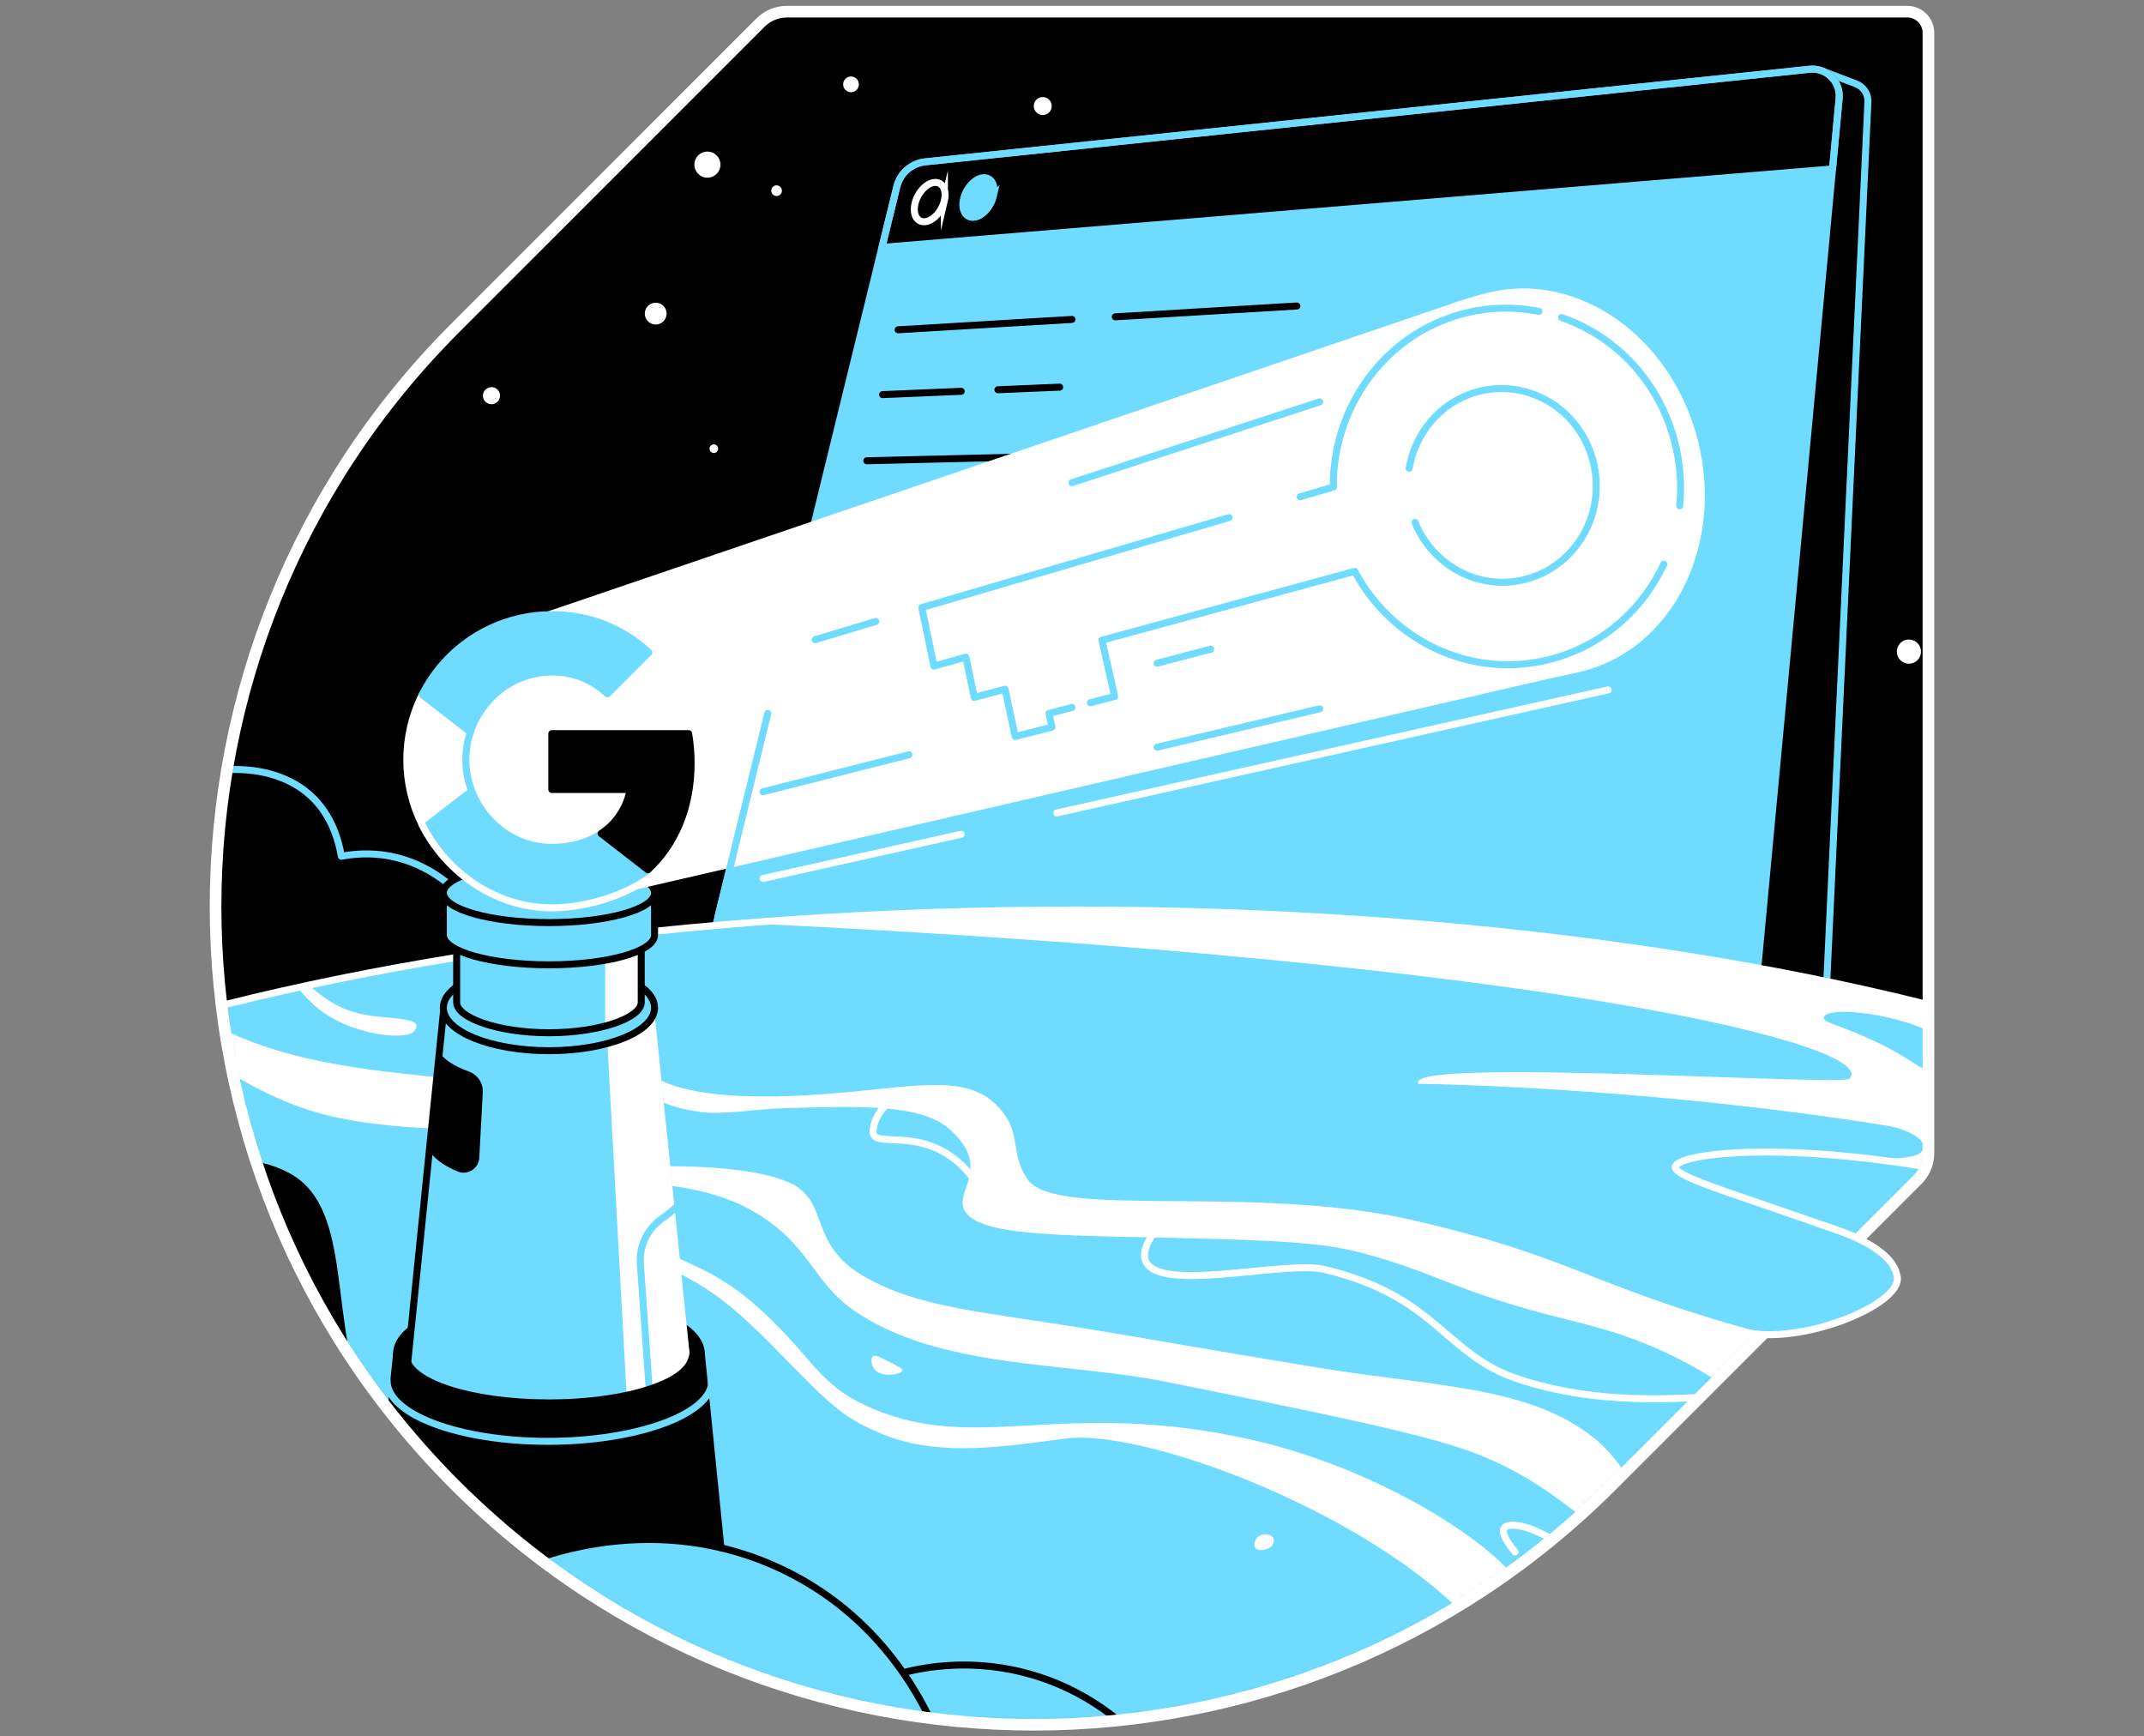 <svg width="368" height="298" viewBox="0 0 368 298" fill="none" xmlns="http://www.w3.org/2000/svg">
<rect x="0" y="0" width="368" height="298" fill="#808080" stroke="none"/>
<path d="M135.08 2C133.372 2 131.738 2.678 130.529 3.883L78.129 56.291C23.29 111.126 23.29 200.032 78.129 254.871C132.964 309.71 221.871 309.71 276.706 254.871L329.117 202.46C330.325 201.255 331 199.618 331 197.917V5.64C331 3.627 329.37 2 327.36 2H135.087H135.08Z" fill="black"/>
<mask id="mask0_8383_1365" style="mask-type:luminance" maskUnits="userSpaceOnUse" x="37" y="2" width="294" height="294">
<path d="M135.08 2C133.372 2 131.738 2.678 130.529 3.883L78.129 56.291C23.29 111.126 23.29 200.032 78.129 254.871C132.964 309.71 221.871 309.71 276.706 254.871L329.117 202.46C330.325 201.255 331 199.618 331 197.917V5.64C331 3.627 329.37 2 327.36 2H135.087H135.08Z" fill="white"/>
</mask>
<g mask="url(#mask0_8383_1365)">
<path d="M318.568 14.387L318.543 14.376C318.536 14.376 318.525 14.369 318.518 14.366L312.85 12.211L311.252 14.815L161.136 30.53C160.707 30.575 160.352 30.885 160.25 31.303L128.807 159.625L313.058 179.022L320.606 17.634C320.736 16.161 319.847 14.871 318.568 14.39V14.387Z" fill="black" stroke="#6EDBFF" stroke-width="1.2" stroke-linecap="round" stroke-linejoin="round"/>
<path d="M300.798 175.899L123.262 157.208L153.932 32.034C154.498 29.725 156.452 28.024 158.813 27.775L310.605 11.885C313.497 11.583 315.943 14 315.672 16.896L300.798 175.895V175.899Z" fill="#6EDBFF" stroke="black" stroke-width="1.2" stroke-linecap="round" stroke-linejoin="round"/>
<path d="M300.798 175.899L122.254 161.323L153.932 32.034C154.498 29.725 156.452 28.024 158.813 27.775L310.605 11.885C313.497 11.583 315.943 14 315.672 16.896L300.798 175.895V175.899Z" fill="#6EDBFF"/>
<path d="M314.541 28.994L151.377 42.456L153.932 32.034C154.498 29.725 156.452 28.024 158.813 27.775L310.605 11.885C313.497 11.583 315.943 14 315.672 16.896L314.541 28.994Z" fill="black"/>
<path d="M300.798 175.899L122.415 160.659L153.932 32.034C154.498 29.725 156.452 28.024 158.813 27.775L310.605 11.885C313.497 11.583 315.943 14 315.672 16.896L300.798 175.895V175.899Z" stroke="#6EDBFF" stroke-width="1.2" stroke-linecap="round" stroke-linejoin="round"/>
<path d="M314.541 28.994L151.377 42.456L153.932 32.034C154.498 29.725 156.452 28.024 158.813 27.775L310.605 11.885C313.497 11.583 315.943 14 315.672 16.896L314.541 28.994Z" stroke="#6EDBFF" stroke-width="1.2" stroke-linecap="round" stroke-linejoin="round"/>
<path d="M162.095 34.437C161.656 36.303 160.162 37.923 158.767 38.05C157.376 38.176 156.613 36.767 157.059 34.912C157.502 33.06 158.982 31.451 160.37 31.317C161.761 31.183 162.534 32.578 162.095 34.441V34.437Z" stroke="white" stroke-width="1.2" stroke-miterlimit="10"/>
<path d="M170.511 33.65C170.075 35.53 168.571 37.164 167.152 37.294C165.739 37.421 164.952 36.005 165.387 34.132C165.827 32.262 167.32 30.642 168.729 30.505C170.145 30.368 170.943 31.774 170.507 33.654L170.511 33.65Z" fill="#6EDBFF" stroke="#6EDBFF" stroke-width="1.2" stroke-miterlimit="10"/>
<path d="M191.426 54.376L222.602 52.513" stroke="black" stroke-width="1.2" stroke-linecap="round" stroke-linejoin="round"/>
<path d="M154.15 56.599L183.994 54.818" stroke="black" stroke-width="1.2" stroke-linecap="round" stroke-linejoin="round"/>
<path d="M171.28 66.889L181.889 66.442" stroke="black" stroke-width="1.2" stroke-linecap="round" stroke-linejoin="round"/>
<path d="M151.49 67.725L164.987 67.156" stroke="black" stroke-width="1.2" stroke-linecap="round" stroke-linejoin="round"/>
<path d="M148.774 79.079L179.37 78.341" stroke="black" stroke-width="1.2" stroke-linecap="round" stroke-linejoin="round"/>
<path d="M21.843 138.127C33.516 130.375 46.574 130.238 53.444 136.658C54.818 137.941 57.576 141.012 58.588 146.947C62.067 146.304 64.934 146.536 67.039 146.947C80.522 149.582 86.534 164.236 87.248 166.056C61.28 172.244 35.315 178.432 9.347 184.62C13.511 169.124 17.675 153.627 21.839 138.13L21.843 138.127Z" fill="black" stroke="#6EDBFF" stroke-width="1.2" stroke-linecap="round" stroke-linejoin="round"/>
<path d="M184.756 318.93C319.424 318.93 428.593 282.497 428.593 237.554C428.593 192.612 319.424 156.178 184.756 156.178C50.089 156.178 -59.08 192.612 -59.08 237.554C-59.08 282.497 50.089 318.93 184.756 318.93Z" fill="#6EDBFF"/>
<path d="M25.683 167.862C48.299 190.239 87.796 180.544 94.072 190.868C94.283 191.212 96.43 194.838 95.017 197.172C93.601 199.508 91.036 195.46 84.939 194.564C76.558 193.331 63.132 194.136 51.644 190.059C40.54 186.117 31.116 178.319 21.604 173.537" fill="white"/>
<path d="M422.9 219.995C398.844 183.492 301.36 156.175 184.756 156.175C165.078 156.175 145.948 156.955 127.623 158.424C269.39 165.185 322.675 179.81 317.443 185.116C316.097 186.479 240.379 181.352 243.478 186.001C243.478 186.001 290.298 186.472 338.805 195.805C366.027 201.044 392.016 212.05 414.853 220.083C418.55 221.383 421.115 221.063 422.9 219.995Z" fill="white"/>
<path d="M309.379 230.589C272.623 221.263 272.841 216.453 242.888 209.492C215.071 203.026 181.141 209.376 176.369 202.401C173.554 198.289 175.093 194.972 172.415 191.265C167.542 184.515 159.892 186.022 146.686 187.322C126.822 189.279 113.929 187.906 110.06 182.807C109.414 181.953 109.21 182.74 109.206 183.78C109.203 184.82 109.396 186.11 109.54 186.268C111.919 188.903 115.774 190.239 120.374 190.861C123.951 191.346 130.515 190.281 134.647 190.183C147.045 189.884 157.864 189.322 162.917 193.753C170.254 200.194 164.098 204.094 165.409 207.429C167.443 212.591 184.117 211.934 208.071 212.616C222.328 213.02 228.294 213.519 234.57 215.244C246.412 218.501 249.413 221.306 265.454 225.568C274.699 228.024 285.298 229.595 301.377 241.553L311.325 230.27" fill="white"/>
<path d="M198.615 210.795C195.98 214.183 195.931 216.263 197.466 217.489C202.08 221.176 221.136 216.372 227.356 217.869C246.771 222.536 247.867 232.466 260.616 236.683C273.905 241.075 287.104 240.295 299.294 239.241" stroke="white" stroke-width="1.2" stroke-linecap="round" stroke-linejoin="round"/>
<path d="M285.99 267.521C284.015 262.711 280.431 252.373 273.796 246.951C262.668 237.857 246.704 238.064 226.242 234.715C206.887 231.549 196.43 229.637 185.589 227.88C168.754 225.154 157.274 224.377 148.095 218.93C138.861 213.452 142.311 206.6 136.106 203.272C127.932 198.89 102.034 199.72 101.922 202.109C101.841 203.782 117.668 201.192 129.271 207.879C138.994 213.484 139.3 219.812 146.482 224.837C160.999 234.993 183.136 233.721 200.081 237.133C225.856 242.326 243.981 245.984 252.583 249.182C267.679 254.79 272.531 263.199 282.384 266.819" fill="white"/>
<path d="M260.039 266.351C257.752 263.522 256.947 261.47 260.24 261.797C266.104 262.377 273.396 270.1 278.568 270.072" stroke="white" stroke-width="1.2" stroke-linecap="round" stroke-linejoin="round"/>
<path d="M184.756 318.93C319.424 318.93 428.593 282.497 428.593 237.554C428.593 192.612 319.424 156.178 184.756 156.178C50.089 156.178 -59.08 192.612 -59.08 237.554C-59.08 282.497 50.089 318.93 184.756 318.93Z" stroke="white" stroke-width="1.2" stroke-linecap="round" stroke-linejoin="round"/>
<path d="M84.359 69.377C85.171 69.377 85.828 68.719 85.828 67.908C85.828 67.097 85.171 66.439 84.359 66.439C83.548 66.439 82.89 67.097 82.89 67.908C82.89 68.719 83.548 69.377 84.359 69.377Z" fill="white"/>
<path d="M112.545 55.697C113.579 55.697 114.418 54.858 114.418 53.824C114.418 52.79 113.579 51.951 112.545 51.951C111.51 51.951 110.672 52.79 110.672 53.824C110.672 54.858 111.51 55.697 112.545 55.697Z" fill="white"/>
<path d="M133.295 33.64C133.801 33.64 134.212 33.229 134.212 32.723C134.212 32.216 133.801 31.806 133.295 31.806C132.788 31.806 132.377 32.216 132.377 32.723C132.377 33.229 132.788 33.64 133.295 33.64Z" fill="white"/>
<path d="M146.068 15.827C146.813 15.827 147.417 15.223 147.417 14.478C147.417 13.732 146.813 13.128 146.068 13.128C145.323 13.128 144.718 13.732 144.718 14.478C144.718 15.223 145.323 15.827 146.068 15.827Z" fill="white"/>
<path d="M122.524 77.74C122.932 77.74 123.262 77.409 123.262 77.002C123.262 76.594 122.932 76.264 122.524 76.264C122.117 76.264 121.786 76.594 121.786 77.002C121.786 77.409 122.117 77.74 122.524 77.74Z" fill="white"/>
<path d="M178.979 19.742C179.831 19.742 180.522 19.051 180.522 18.199C180.522 17.347 179.831 16.657 178.979 16.657C178.127 16.657 177.437 17.347 177.437 18.199C177.437 19.051 178.127 19.742 178.979 19.742Z" fill="white"/>
<path d="M121.424 30.494C122.663 30.494 123.666 29.491 123.666 28.253C123.666 27.015 122.663 26.011 121.424 26.011C120.186 26.011 119.183 27.015 119.183 28.253C119.183 29.491 120.186 30.494 121.424 30.494Z" fill="white"/>
<path d="M327.648 113.905C328.795 113.905 329.724 112.975 329.724 111.828C329.724 110.681 328.795 109.751 327.648 109.751C326.501 109.751 325.571 110.681 325.571 111.828C325.571 112.975 326.501 113.905 327.648 113.905Z" fill="white"/>
<path d="M38.601 199.677C41.433 199.522 45.551 199.733 49.511 201.933C60.159 207.85 55.622 226.759 62.453 242.73C64.674 247.923 58.398 251.497 68.065 256.434C64.92 266.477 67.998 276.084 65.405 267.524C64.913 265.901 44.378 241.556 44.378 241.556L38.601 199.68V199.677Z" fill="black" stroke="black" stroke-width="1.2" stroke-linecap="round" stroke-linejoin="round"/>
<path d="M94.223 242.181C108.67 242.181 120.381 237.782 120.381 232.356C120.381 226.93 108.67 222.531 94.223 222.531C79.776 222.531 68.065 226.93 68.065 232.356C68.065 237.782 79.776 242.181 94.223 242.181Z" fill="black" stroke="black" stroke-width="1.2" stroke-linecap="round" stroke-linejoin="round"/>
<path d="M94.223 240.172C107.492 240.172 118.248 236.673 118.248 232.357C118.248 228.04 107.492 224.542 94.223 224.542C80.954 224.542 70.198 228.04 70.198 232.357C70.198 236.673 80.954 240.172 94.223 240.172Z" fill="black" stroke="black" stroke-width="1.2" stroke-linecap="round" stroke-linejoin="round"/>
<path d="M123.041 278.734H65.405L76.094 172.117L112.348 173.874L123.041 278.734Z" fill="#6EDBFF"/>
<path d="M82.265 198.693L82.866 187.473C82.95 185.888 81.98 184.444 80.487 183.902C77.834 182.943 75.972 181.706 75.272 180.325L73.575 197.259C74.292 198.696 76.052 200 78.544 201.047C80.255 201.767 82.167 200.551 82.265 198.696V198.693Z" fill="black"/>
<path d="M103.869 172.117L107.977 247.171L119.32 241.637L112.348 173.874L103.869 172.117Z" fill="white"/>
<path d="M123.041 278.733H65.405L76.098 173.874" stroke="black" stroke-width="1.2" stroke-linecap="round" stroke-linejoin="round"/>
<path d="M116.99 205.566C116.99 206.536 115.391 207.903 113.676 209.094C111.143 210.851 109.698 213.792 109.913 216.87L111.793 243.601" stroke="#6EDBFF" stroke-width="1.2" stroke-linecap="round" stroke-linejoin="round"/>
<path d="M120.381 232.356C120.381 237.781 108.669 242.181 94.223 242.181C79.777 242.181 68.065 237.781 68.065 232.356L63.202 280.508H125.244L120.381 232.356Z" fill="black" stroke="black" stroke-width="1.2" stroke-linecap="round" stroke-linejoin="round"/>
<path d="M94.223 242.181C108.637 242.181 120.328 237.8 120.377 232.392L118.364 232.089C118.35 232.571 118.083 233.379 117.812 233.836C115.686 237.445 105.935 240.171 94.223 240.171C80.954 240.171 70.198 236.672 70.198 232.356H68.065C68.065 237.782 79.777 242.181 94.223 242.181Z" fill="black"/>
<path d="M66.452 236.991C66.452 242.719 78.79 247.364 94.012 247.364C109.235 247.364 122.127 242.74 122.18 237.026" stroke="#6EDBFF" stroke-width="1.2" stroke-linecap="round" stroke-linejoin="round"/>
<path d="M94.223 180.322C104.233 180.322 112.348 177.023 112.348 172.953C112.348 168.884 104.233 165.584 94.223 165.584C84.213 165.584 76.098 168.884 76.098 172.953C76.098 177.023 84.213 180.322 94.223 180.322Z" fill="#6EDBFF" stroke="black" stroke-width="1.2" stroke-linecap="round" stroke-linejoin="round"/>
<path d="M78.382 155.137V171.505C78.382 174.077 85.473 176.161 94.223 176.161C102.973 176.161 110.064 174.077 110.064 171.505V154.75L78.382 155.137Z" fill="#6EDBFF"/>
<path d="M103.869 176.027C107.636 175.177 110.064 173.012 110.064 171.508V154.754L103.869 154.828V176.027Z" fill="white"/>
<path d="M78.382 155.151V172.028C78.382 174.678 85.473 177.243 94.223 177.243C102.973 177.243 110.064 174.678 110.064 172.028V154.754L78.382 155.151Z" stroke="black" stroke-width="1.2" stroke-linecap="round" stroke-linejoin="round"/>
<path d="M109.045 153.117C105.763 151.806 100.351 150.949 94.223 150.949C89.679 150.949 85.529 151.42 82.346 152.2L78.414 152.066L76.098 153.233V160.479C76.098 163.297 84.212 165.584 94.223 165.584C104.234 165.584 112.348 163.297 112.348 160.479V153.233L109.041 153.12L109.045 153.117Z" fill="#6EDBFF" stroke="black" stroke-width="1.2" stroke-linecap="round" stroke-linejoin="round"/>
<path d="M94.223 158.338C104.233 158.338 112.348 156.053 112.348 153.233C112.348 150.413 104.233 148.127 94.223 148.127C84.213 148.127 76.098 150.413 76.098 153.233C76.098 156.053 84.213 158.338 94.223 158.338Z" fill="#6EDBFF" stroke="black" stroke-width="1.2" stroke-linecap="round" stroke-linejoin="round"/>
<path d="M291.472 75.744C286.995 57.805 270.824 46.392 255.352 50.25C254.118 50.559 250.745 51.501 249.599 51.976V51.965L91.918 105.651L90.294 110.996L80.736 119.212L74.96 128.903L85.821 145.218L99.708 154.843L266.87 116.242V116.235C267.703 116.116 270.725 115.423 271.558 115.216C287.03 111.358 295.945 93.683 291.468 75.744H291.472Z" fill="white"/>
<path d="M94.715 155.279C101.43 155.279 107.091 153.075 111.216 149.27L103.194 143.05C100.963 144.568 98.081 145.429 94.725 145.429C88.232 145.429 82.725 141.047 80.751 135.158H72.472V141.571C76.699 149.976 85.305 155.282 94.715 155.282V155.279Z" fill="#6EDBFF" stroke="#6EDBFF" stroke-width="1.2" stroke-linecap="round" stroke-linejoin="round"/>
<path d="M72.472 141.567C76.699 149.973 85.305 155.806 94.715 155.806C101.43 155.806 109.027 153.072 113.153 149.266" stroke="white" stroke-width="1.2" stroke-linecap="round" stroke-linejoin="round"/>
<path d="M80.74 135.158C79.696 132.065 79.696 128.72 80.74 125.628V119.215H72.472C68.94 126.25 68.94 134.536 72.472 141.571L80.74 135.158Z" fill="white"/>
<path d="M80.74 135.158C79.696 132.065 79.696 128.72 80.74 125.628Z" fill="white"/>
<path d="M80.74 135.158C79.696 132.065 79.696 128.72 80.74 125.628" stroke="#6EDBFF" stroke-width="1.2" stroke-linecap="round" stroke-linejoin="round"/>
<path d="M72.472 119.215C68.94 126.25 68.94 134.536 72.472 141.571Z" fill="white"/>
<path d="M72.472 119.215C68.94 126.25 68.94 134.536 72.472 141.571" stroke="white" stroke-width="1.2" stroke-linecap="round" stroke-linejoin="round"/>
<path d="M94.715 115.346C98.264 115.29 101.694 116.625 104.262 119.078L111.367 111.973C106.866 107.745 100.896 105.423 94.711 105.496C85.301 105.496 76.692 110.802 72.468 119.215L80.736 125.628C82.704 119.728 88.218 115.346 94.711 115.346H94.715Z" fill="#6EDBFF" stroke="#6EDBFF" stroke-width="1.2" stroke-linecap="round" stroke-linejoin="round"/>
<path d="M118.624 130.958C118.624 129.265 118.487 127.564 118.195 125.902H94.715V135.488H108.159C107.601 138.58 105.808 141.314 103.184 143.053L111.206 149.273C115.915 144.937 118.624 138.535 118.624 130.962V130.958Z" fill="black" stroke="black" stroke-width="1.2" stroke-linecap="round" stroke-linejoin="round"/>
<path d="M89.089 268.681C95.144 266.98 113.68 262.633 133.593 271.467C143.938 276.053 150.914 282.54 154.993 287.062C158.665 286.12 167.25 284.448 177.44 287.508C188.414 290.805 194.905 297.688 197.336 300.559C186.211 302.77 175.086 304.98 163.964 307.19L112.348 292.214L89.089 268.681Z" fill="#6EDBFF" stroke="black" stroke-width="1.2" stroke-linecap="round" stroke-linejoin="round"/>
<path d="M163.964 307.187L112.348 292.21L89.089 268.677C92.023 267.395 112.622 258.803 134.658 269.535C157.959 280.885 163.363 304.347 163.968 307.187" fill="#6EDBFF"/>
<path d="M163.964 307.187L112.348 292.21L89.089 268.677C92.023 267.395 112.622 258.803 134.658 269.535C157.959 280.885 163.363 304.347 163.968 307.187" stroke="black" stroke-width="1.2" stroke-linecap="round" stroke-linejoin="round"/>
<path d="M288.313 86.805C288.696 82.912 288.355 78.857 287.174 74.826C284.236 64.79 276.861 57.548 268.026 54.491M187.149 120.603L191.32 119.527L189.992 113.617L189.149 109.871L232.532 98.057C238.773 109.783 252.154 116.523 265.63 113.265C274.752 111.059 281.847 104.818 285.572 96.827M210.956 88.829L166.466 101.856L163.659 102.678L158.223 104.27L160.296 114.309L165.781 112.787L166.466 116.048L167.232 119.689L172.514 118.28L174.25 126.404L180.561 124.798L180.048 122.437L183.994 121.418M264.158 53.444C259.435 52.502 254.438 52.724 249.571 54.294C236.847 58.402 228.73 70.585 228.853 83.59L223.167 85.256M241.869 80.364C242.895 74.376 247.094 69.204 253.131 67.366C261.687 64.762 270.799 69.787 273.333 78.741C275.898 87.796 270.69 97.119 261.856 99.42C253.932 101.483 245.924 97.133 242.881 89.652" stroke="#6EDBFF" stroke-width="1.2" stroke-linecap="round" stroke-linejoin="round"/>
<path d="M150.33 106.646L139.918 109.78" stroke="#6EDBFF" stroke-width="1.2" stroke-linecap="round" stroke-linejoin="round"/>
<path d="M156.005 129.535L130.979 135.878" stroke="#6EDBFF" stroke-width="1.2" stroke-linecap="round" stroke-linejoin="round"/>
<path d="M207.804 111.414L198.615 113.821" stroke="#6EDBFF" stroke-width="1.2" stroke-linecap="round" stroke-linejoin="round"/>
<path d="M226.52 68.969L183.994 82.835" stroke="#6EDBFF" stroke-width="1.2" stroke-linecap="round" stroke-linejoin="round"/>
<path d="M164.973 143.18L130.979 150.766" stroke="white" stroke-width="1.2" stroke-linecap="round" stroke-linejoin="round"/>
<path d="M276.042 118.396L181.387 139.518" stroke="white" stroke-width="1.2" stroke-linecap="round" stroke-linejoin="round"/>
<path d="M226.52 121.643L198.615 128.239" stroke="#6EDBFF" stroke-width="1.2" stroke-linecap="round" stroke-linejoin="round"/>
<path d="M322.978 179.272C315.637 175.695 313.142 175.635 313.061 174.753C312.882 172.806 322.472 173.544 329.32 176.204C333.692 177.901 333.769 182.937 332.792 183.629C330.996 184.898 328.744 182.087 322.978 179.275V179.272Z" fill="#6EDBFF"/>
<path d="M333.298 200.714C305.766 195.749 287.94 197.945 287.554 200.264C287.195 202.415 305.612 207.036 325.48 215.012" stroke="white" stroke-width="1.2" stroke-linecap="round" stroke-linejoin="round"/>
<path d="M153.465 188.556C150.422 190.548 149.849 193.201 149.849 194.234C149.849 197.815 161.044 191.458 168.747 204.78" stroke="white" stroke-width="1.2" stroke-linecap="round" stroke-linejoin="round"/>
<path d="M51.086 169.482C53.226 172.117 55.584 174.387 59.8 176.032C65.096 178.098 70.096 178.105 71.024 177.033C72.489 175.343 70.602 174.946 65.517 174.531C59.368 174.032 56.581 172.117 52.962 169.078" fill="white"/>
<path d="M152.484 233.636C150.97 232.867 150.207 232.487 149.838 232.779C149.406 233.123 149.54 234.265 150.07 234.957C151.311 236.57 154.775 235.857 154.895 235.189C154.948 234.887 154.125 234.469 152.481 233.633L152.484 233.636Z" fill="white"/>
<path d="M218.511 264.974C218.016 266.035 216.006 266.365 215.461 265.659C215.113 265.209 215.345 264.316 215.844 263.828C216.614 263.069 218.093 263.199 218.515 263.905C218.789 264.366 218.532 264.938 218.515 264.974H218.511Z" fill="white"/>
<path d="M131.784 122.437L123.262 157.204" stroke="#6EDBFF" stroke-width="1.2" stroke-linecap="round" stroke-linejoin="round"/>
<path d="M214.39 246.993C181.422 239.715 167.151 250.074 148.13 240.998C140.038 237.136 139.1 232.213 129.25 223.604C123.041 218.178 116.733 216.309 113.001 214.352L114.158 217.24C119.334 220.065 123.044 221.358 131.949 230.322C142.192 240.636 143.917 243.092 151.767 246.244C161.561 250.173 172.995 248.142 183.08 246.866C197.336 245.064 241.338 261.762 256.462 283.172C256.462 283.172 262.805 280.969 263.395 278.26C265.17 270.121 240.421 252.738 214.393 246.989L214.39 246.993Z" fill="white"/>
<path d="M322.5 192.832C329.405 194.15 330.993 196.286 329.749 197.73C328.776 198.862 324.169 198.827 324.099 198.834C326.692 198.834 331.949 200.861 334.542 200.861L338.502 193.942L322.496 192.832H322.5Z" fill="white"/>
</g>
<path d="M135.08 2C133.372 2 131.738 2.678 130.529 3.883L78.129 56.291C23.29 111.126 23.29 200.032 78.129 254.871C132.964 309.71 221.871 309.71 276.706 254.871L329.117 202.46C330.325 201.255 331 199.618 331 197.917V5.64C331 3.627 329.37 2 327.36 2H135.087H135.08Z" stroke="white" stroke-width="2" stroke-linecap="round" stroke-linejoin="round"/>
<path d="M301.247 228.436C310.914 230.857 326.495 223.92 325.648 219.117C325.279 217.012 324.018 214.429 313.177 211.024C308.553 211.758 305.686 212.215 301.058 212.953C300.583 217.736 301.718 223.657 301.247 228.439V228.436Z" fill="#6EDBFF"/>
<path d="M299.318 228.569C308.985 230.99 326.495 223.92 325.648 219.116C325.279 217.012 323.554 213.614 312.71 210.205" stroke="white" stroke-width="1.2" stroke-linecap="round" stroke-linejoin="round"/>
</svg>

